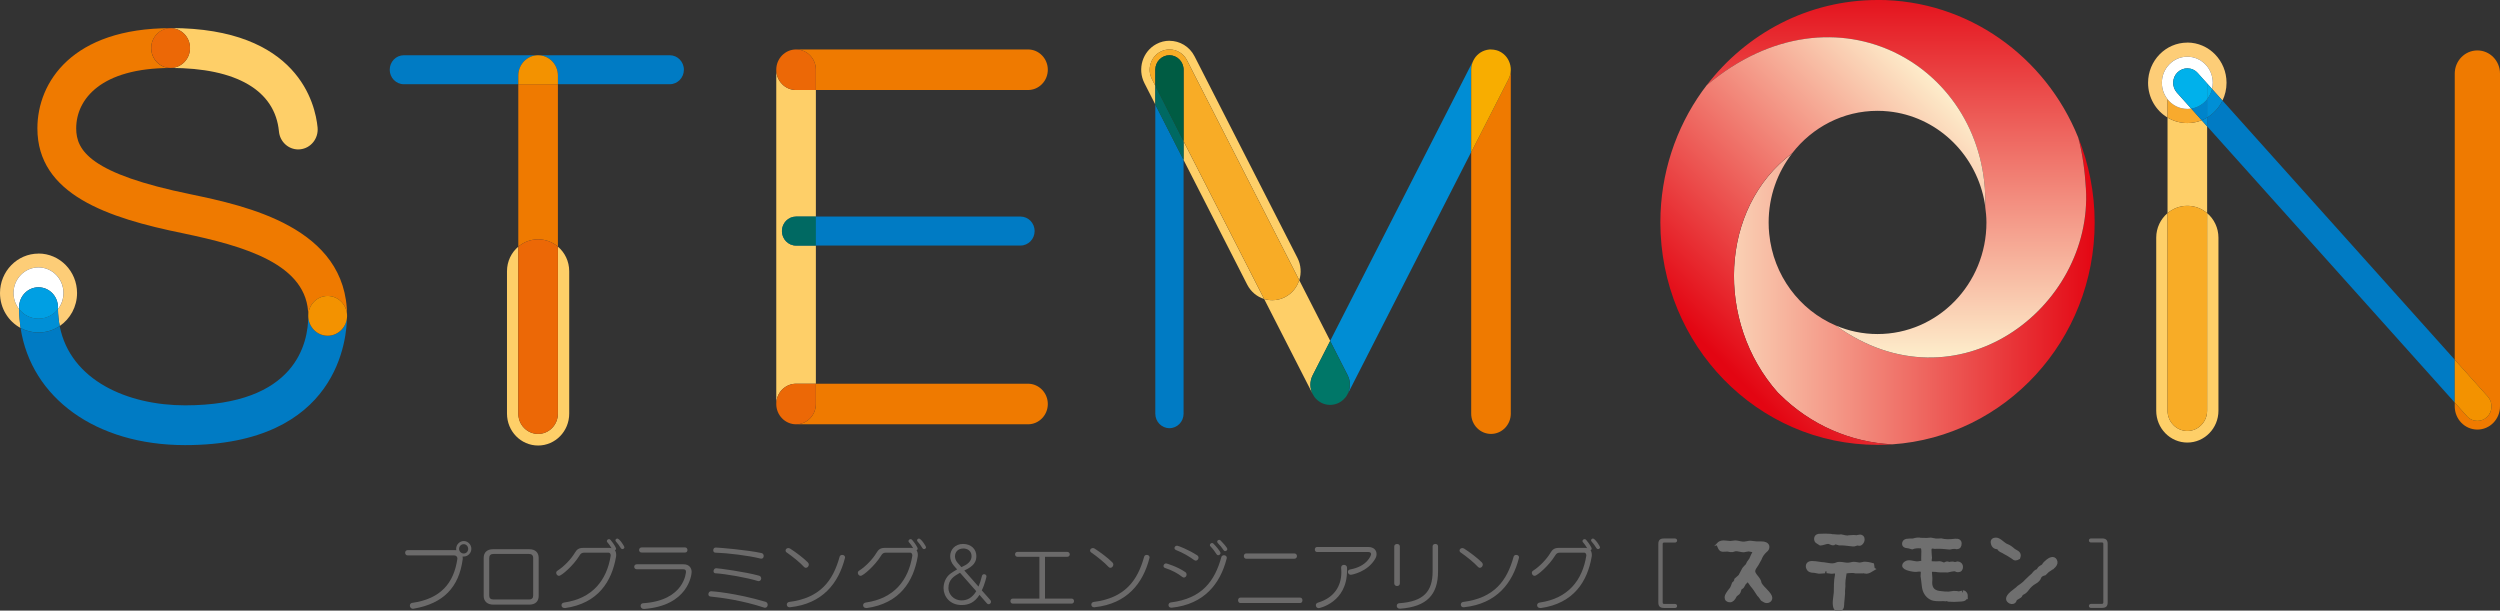 <svg width="217" height="53" viewBox="0 0 217 53" fill="none" xmlns="http://www.w3.org/2000/svg">
<rect x="0" y="0" width="217" height="53" fill="#333333" stroke="none"/>
<g clip-path="url(#clip0_2_350)">
<path d="M189.86 3.698C187.98 3.698 186.452 5.263 186.452 7.19C186.452 8.478 187.13 9.6 188.142 10.204V8.614C187.832 8.226 187.651 7.728 187.651 7.185C187.651 5.932 188.638 4.921 189.86 4.921C191.083 4.921 192.07 5.937 192.07 7.185C192.07 7.371 192.05 7.547 192.006 7.723L192.91 8.734C193.135 8.266 193.263 7.743 193.263 7.185C193.263 5.258 191.736 3.693 189.855 3.693" fill="#FDCD77"/>
<path d="M188.142 10.204V18.5C188.608 18.103 189.207 17.866 189.86 17.866C190.513 17.866 191.112 18.103 191.579 18.5V10.968L191.107 10.44C190.72 10.596 190.302 10.681 189.86 10.681C189.232 10.681 188.647 10.51 188.142 10.204Z" fill="#FECF68"/>
<path d="M188.142 8.614V10.204C188.647 10.505 189.232 10.681 189.86 10.681C190.302 10.681 190.72 10.596 191.107 10.44L190.204 9.429C190.091 9.449 189.978 9.454 189.865 9.454C189.173 9.454 188.554 9.127 188.147 8.614" fill="#F8AA2D"/>
<path d="M192.915 8.734C192.62 9.348 192.153 9.856 191.579 10.204V10.963L213.072 34.943V31.224L192.915 8.734Z" fill="#007BC4"/>
<path d="M192.006 7.723C191.928 8.055 191.78 8.357 191.574 8.614V10.204C192.149 9.861 192.615 9.348 192.91 8.734L192.006 7.723Z" fill="#008FD6"/>
<path d="M191.579 10.204C191.427 10.294 191.27 10.375 191.107 10.44L191.579 10.968V10.209" fill="#0091D7"/>
<path d="M191.579 8.614C191.24 9.041 190.754 9.338 190.199 9.429L191.103 10.44C191.265 10.375 191.427 10.294 191.574 10.204V8.614" fill="#0084CB"/>
<path d="M215.036 4.377C213.951 4.377 213.072 5.278 213.072 6.39V31.224L215.939 34.424C216.396 34.938 216.367 35.733 215.866 36.2C215.63 36.422 215.33 36.532 215.036 36.532C214.702 36.532 214.373 36.397 214.132 36.125L213.072 34.943V35.275C213.072 36.387 213.951 37.287 215.036 37.287C216.121 37.287 217 36.387 217 35.275V6.39C217 5.278 216.121 4.377 215.036 4.377Z" fill="#EF7A00"/>
<path d="M213.072 31.224V34.943L214.132 36.125C214.373 36.397 214.707 36.532 215.036 36.532C215.33 36.532 215.63 36.422 215.866 36.2C216.367 35.733 216.396 34.932 215.939 34.424L213.072 31.224Z" fill="#F39200"/>
<path d="M188.142 18.5C187.543 19.008 187.16 19.773 187.16 20.634V35.647C187.16 37.176 188.368 38.414 189.86 38.414C191.353 38.414 192.561 37.176 192.561 35.647V20.634C192.561 19.773 192.178 19.008 191.579 18.5V35.647C191.579 36.618 190.808 37.408 189.86 37.408C188.913 37.408 188.142 36.618 188.142 35.647V18.5Z" fill="#FECF68"/>
<path d="M189.86 17.866C189.207 17.866 188.608 18.103 188.142 18.5V35.647C188.142 36.618 188.913 37.408 189.86 37.408C190.808 37.408 191.579 36.618 191.579 35.647V18.5C191.112 18.103 190.513 17.866 189.86 17.866Z" fill="#F8AC26"/>
<path d="M189.86 4.921C188.638 4.921 187.651 5.937 187.651 7.185C187.651 7.728 187.837 8.221 188.142 8.614C188.549 9.127 189.168 9.454 189.86 9.454C189.978 9.454 190.091 9.444 190.199 9.429L188.952 8.04C188.495 7.527 188.525 6.732 189.026 6.264C189.261 6.043 189.561 5.932 189.855 5.932C190.189 5.932 190.518 6.068 190.759 6.339L191.574 7.245L192.006 7.723C192.045 7.552 192.07 7.371 192.07 7.185C192.07 5.932 191.078 4.921 189.86 4.921Z" fill="white"/>
<path d="M191.579 7.245V8.614C191.78 8.357 191.932 8.055 192.011 7.723L191.579 7.245Z" fill="#00B1EB"/>
<path d="M189.86 5.932C189.566 5.932 189.266 6.043 189.03 6.264C188.53 6.732 188.5 7.532 188.957 8.04L190.204 9.429C190.759 9.343 191.245 9.041 191.584 8.614V7.245L190.769 6.339C190.528 6.068 190.194 5.932 189.865 5.932" fill="#00B1EB"/>
<path d="M46.708 4.795H35.055C34.378 4.795 33.828 5.358 33.828 6.053C33.828 6.747 34.378 7.311 35.055 7.311H44.989V6.556C44.989 5.585 45.76 4.795 46.708 4.795ZM58.134 4.795H46.708C47.655 4.795 48.426 5.585 48.426 6.556V7.311H58.134C58.812 7.311 59.362 6.747 59.362 6.053C59.362 5.358 58.812 4.795 58.134 4.795Z" fill="#007BC4"/>
<path d="M48.426 7.311H44.989V21.408C45.456 21.011 46.055 20.774 46.708 20.774C47.361 20.774 47.96 21.011 48.426 21.408V7.311Z" fill="#EF7A00"/>
<path d="M46.708 4.795C45.76 4.795 44.989 5.585 44.989 6.556V7.311H48.426V6.556C48.426 5.585 47.655 4.795 46.708 4.795Z" fill="#F39200"/>
<path d="M88.579 21.313H69.099C68.421 21.313 67.871 20.749 67.871 20.055C67.871 19.361 68.421 18.797 69.099 18.797H88.579C89.256 18.797 89.806 19.361 89.806 20.055C89.806 20.749 89.256 21.313 88.579 21.313Z" fill="#007BC4"/>
<path d="M48.426 21.408V35.904C48.426 36.875 47.655 37.664 46.708 37.664C45.76 37.664 44.989 36.875 44.989 35.904V21.408C44.39 21.916 44.007 22.681 44.007 23.542V35.904C44.007 37.433 45.215 38.671 46.708 38.671C48.2 38.671 49.408 37.433 49.408 35.904V23.542C49.408 22.681 49.025 21.916 48.426 21.408Z" fill="#FECF68"/>
<path d="M46.708 20.774C46.055 20.774 45.456 21.011 44.989 21.408V35.904C44.989 36.875 45.76 37.664 46.708 37.664C47.655 37.664 48.426 36.875 48.426 35.904V21.408C47.96 21.011 47.361 20.774 46.708 20.774Z" fill="#EC6806"/>
<path d="M89.232 33.307H70.818V35.068C70.818 36.039 70.047 36.829 69.099 36.829H89.232C90.179 36.829 90.95 36.039 90.95 35.068C90.95 34.097 90.179 33.307 89.232 33.307Z" fill="#EF7A00"/>
<path d="M89.232 4.292H69.099C70.047 4.292 70.818 5.082 70.818 6.053V7.814H89.232C90.179 7.814 90.95 7.024 90.95 6.053C90.95 5.082 90.179 4.292 89.232 4.292Z" fill="#EF7A00"/>
<path d="M67.38 6.053V35.068C67.38 34.097 68.151 33.307 69.099 33.307H70.818V21.318H69.099C68.421 21.318 67.871 20.754 67.871 20.06C67.871 19.366 68.421 18.802 69.099 18.802H70.818V7.814H69.099C68.151 7.814 67.38 7.024 67.38 6.053Z" fill="#FECF68"/>
<path d="M70.818 18.797H69.099C68.421 18.797 67.871 19.361 67.871 20.055C67.871 20.749 68.421 21.313 69.099 21.313H70.818V18.797Z" fill="#006962"/>
<path d="M70.818 33.307H69.099C68.151 33.307 67.38 34.097 67.38 35.068C67.38 36.039 68.151 36.829 69.099 36.829C70.047 36.829 70.818 36.039 70.818 35.068V33.307Z" fill="#EC6806"/>
<path d="M69.099 4.292C68.151 4.292 67.38 5.082 67.38 6.053C67.38 7.024 68.151 7.814 69.099 7.814H70.818V6.053C70.818 5.082 70.047 4.292 69.099 4.292Z" fill="#EC6806"/>
<path d="M100.28 9.077V35.909C100.28 36.603 100.83 37.166 101.508 37.166C102.185 37.166 102.735 36.603 102.735 35.909V13.886L100.28 9.077Z" fill="#007BC4"/>
<path d="M127.876 5.263L115.458 29.589L116.98 32.573C117.25 33.101 117.231 33.71 116.98 34.203L127.69 13.217V6.053C127.69 5.771 127.754 5.504 127.871 5.268" fill="#008DD4"/>
<path d="M116.799 34.5C116.799 34.5 116.799 34.5 116.794 34.505C116.794 34.505 116.794 34.505 116.799 34.5Z" fill="#008DD4"/>
<path d="M131.137 6.083C131.137 6.35 131.068 6.616 130.94 6.868L127.7 13.217V35.904C127.7 36.875 128.471 37.664 129.418 37.664C130.366 37.664 131.137 36.875 131.137 35.904V6.083Z" fill="#EF7A00"/>
<path d="M129.418 4.292C129.369 4.292 129.32 4.292 129.271 4.297C129.001 4.322 128.736 4.412 128.505 4.558C128.299 4.694 128.117 4.87 127.984 5.082C127.955 5.132 127.925 5.182 127.896 5.238L127.881 5.268C127.763 5.504 127.7 5.771 127.7 6.053V13.217L130.94 6.868C131.068 6.616 131.132 6.35 131.137 6.083V6.053C131.137 6.002 131.137 5.947 131.132 5.897C131.107 5.62 131.019 5.353 130.877 5.117C130.744 4.895 130.562 4.709 130.346 4.568C130.346 4.568 130.337 4.563 130.332 4.558C130.292 4.533 130.258 4.513 130.219 4.493C130.111 4.433 129.998 4.387 129.88 4.357C129.88 4.357 129.88 4.357 129.875 4.357C129.875 4.357 129.875 4.357 129.87 4.357C129.728 4.317 129.575 4.297 129.423 4.297" fill="#F8AD00"/>
<path d="M116.789 34.505C116.789 34.505 116.789 34.505 116.784 34.51C116.784 34.51 116.784 34.51 116.789 34.505ZM116.818 34.47C116.818 34.47 116.803 34.49 116.794 34.5C116.803 34.49 116.808 34.48 116.818 34.47ZM112.772 24.316C112.581 24.92 112.168 25.453 111.574 25.77C111.211 25.967 110.823 26.057 110.44 26.057C110.199 26.057 109.958 26.022 109.728 25.952L113.941 34.203C113.813 33.956 113.749 33.675 113.744 33.393C113.744 33.116 113.808 32.834 113.941 32.573L115.463 29.589L112.772 24.316Z" fill="#FECF68"/>
<path d="M115.463 29.589L113.941 32.573C113.808 32.834 113.744 33.116 113.744 33.393C113.744 33.675 113.813 33.951 113.941 34.203C113.98 34.283 114.029 34.359 114.078 34.429C114.078 34.429 114.088 34.444 114.093 34.45C114.093 34.45 114.093 34.45 114.093 34.455C114.093 34.455 114.093 34.455 114.093 34.46C114.093 34.46 114.093 34.465 114.103 34.47C114.25 34.661 114.437 34.822 114.658 34.943C114.712 34.973 114.766 34.998 114.825 35.023C115.026 35.104 115.237 35.144 115.453 35.144C115.689 35.144 115.92 35.093 116.136 34.998C116.175 34.983 116.214 34.963 116.249 34.943C116.445 34.837 116.612 34.696 116.749 34.535C116.749 34.535 116.759 34.525 116.764 34.52C116.764 34.52 116.769 34.515 116.774 34.51C116.774 34.51 116.774 34.51 116.779 34.505C116.779 34.505 116.779 34.505 116.784 34.5C116.794 34.49 116.799 34.48 116.808 34.47C116.867 34.389 116.926 34.299 116.97 34.208C117.221 33.71 117.24 33.106 116.97 32.578L115.448 29.594" fill="#007768"/>
<path d="M102.735 12.256V13.886L108.259 24.709C108.579 25.333 109.114 25.76 109.723 25.952L102.73 12.256M101.508 3.537C101.125 3.537 100.737 3.628 100.373 3.824C99.17 4.468 98.709 5.987 99.337 7.22L100.285 9.077V7.446L99.99 6.868C99.548 6.007 99.877 4.941 100.717 4.493C100.972 4.357 101.242 4.292 101.513 4.292C102.131 4.292 102.73 4.634 103.035 5.238L112.777 24.321C112.973 23.703 112.934 23.003 112.615 22.379L103.688 4.89C103.251 4.03 102.396 3.542 101.513 3.542" fill="#FECF68"/>
<path d="M100.28 7.446V9.077L102.735 13.886V12.256L100.28 7.446Z" fill="#006962"/>
<path d="M101.508 4.292C101.238 4.292 100.967 4.357 100.712 4.493C99.872 4.946 99.543 6.007 99.985 6.868L100.28 7.446V6.053C100.28 5.358 100.83 4.795 101.508 4.795C102.185 4.795 102.735 5.358 102.735 6.053V12.256L109.728 25.952C109.958 26.022 110.199 26.057 110.44 26.057C110.823 26.057 111.211 25.967 111.574 25.77C112.168 25.453 112.581 24.92 112.772 24.316L103.03 5.233C102.725 4.629 102.126 4.287 101.508 4.287" fill="#F8AC26"/>
<path d="M101.508 4.795C100.83 4.795 100.28 5.358 100.28 6.053V7.446L102.735 12.256V6.053C102.735 5.358 102.185 4.795 101.508 4.795Z" fill="#005C43"/>
<path d="M3.344 22.012C1.498 22.012 0 23.547 0 25.438C0 26.757 0.727 27.899 1.792 28.472C1.714 27.944 1.665 27.396 1.66 26.837C1.355 26.455 1.174 25.967 1.174 25.433C1.174 24.206 2.146 23.209 3.344 23.209C4.542 23.209 5.514 24.206 5.514 25.433C5.514 25.962 5.333 26.45 5.033 26.832C5.043 27.345 5.092 27.833 5.185 28.296C6.089 27.682 6.688 26.631 6.688 25.433C6.688 23.542 5.19 22.007 3.344 22.007" fill="#FDCD77"/>
<path d="M3.344 23.209C2.146 23.209 1.174 24.206 1.174 25.433C1.174 25.962 1.355 26.455 1.66 26.837C1.66 26.777 1.66 26.721 1.66 26.661C1.66 25.705 2.416 24.935 3.344 24.935C4.272 24.935 5.028 25.71 5.028 26.661C5.028 26.716 5.028 26.777 5.028 26.832C5.328 26.45 5.509 25.962 5.509 25.433C5.509 24.206 4.537 23.209 3.339 23.209" fill="white"/>
<path d="M30.125 27.421C30.125 28.377 29.369 29.146 28.441 29.146C27.513 29.146 26.757 28.372 26.757 27.421C26.757 29.755 25.716 35.184 16.067 35.184C11.107 35.184 6.113 33.041 5.18 28.301C4.655 28.658 4.022 28.865 3.339 28.865C2.779 28.865 2.254 28.724 1.787 28.472C2.715 34.54 8.323 38.636 16.062 38.636C29.443 38.636 30.12 29.292 30.12 27.416" fill="#007BC4"/>
<path d="M5.028 26.832C4.63 27.335 4.022 27.657 3.339 27.657C2.657 27.657 2.053 27.335 1.655 26.832C1.665 27.39 1.709 27.934 1.787 28.467C2.249 28.719 2.779 28.86 3.339 28.86C4.017 28.86 4.65 28.653 5.18 28.296C5.092 27.833 5.038 27.345 5.028 26.832Z" fill="#008FD6"/>
<path d="M3.344 24.935C2.411 24.935 1.66 25.71 1.66 26.661C1.66 26.721 1.66 26.777 1.66 26.837C2.057 27.34 2.666 27.662 3.344 27.662C4.022 27.662 4.635 27.34 5.033 26.837C5.033 26.782 5.033 26.721 5.033 26.666C5.033 25.71 4.277 24.94 3.349 24.94" fill="#009FE3"/>
<path d="M14.81 2.445C6.275 2.445 3.246 7.129 3.246 11.144C3.246 16.885 9.34 18.918 15.919 20.256C21.164 21.358 26.757 22.913 26.757 27.416C26.757 26.46 27.513 25.69 28.441 25.69C29.369 25.69 30.125 26.465 30.125 27.416C30.125 19.718 21.321 17.866 16.582 16.87C7.822 15.084 6.614 13.061 6.614 11.144C6.614 8.609 8.765 5.902 14.805 5.902C13.872 5.902 13.121 5.127 13.121 4.176C13.121 3.225 13.877 2.45 14.805 2.45" fill="#EF7A00"/>
<path d="M28.441 25.69C27.508 25.69 26.757 26.465 26.757 27.416C26.757 28.367 27.513 29.141 28.441 29.141C29.369 29.141 30.125 28.367 30.125 27.416C30.125 26.465 29.369 25.69 28.441 25.69Z" fill="#F39200"/>
<path d="M14.81 2.445C15.743 2.445 16.494 3.22 16.494 4.171C16.494 5.122 15.738 5.897 14.81 5.897C20.535 5.897 23.874 7.854 24.213 11.411C24.297 12.307 25.033 12.971 25.888 12.971C25.942 12.971 25.996 12.971 26.05 12.961C26.978 12.87 27.655 12.025 27.567 11.074C27.375 9.046 25.888 2.435 14.81 2.435" fill="#FECF68"/>
<path d="M14.81 2.445C13.877 2.445 13.126 3.22 13.126 4.171C13.126 5.122 13.882 5.897 14.81 5.897C15.743 5.897 16.494 5.122 16.494 4.171C16.494 3.22 15.738 2.445 14.81 2.445Z" fill="#EC6806"/>
<path d="M159.337 28.251C156.204 26.913 153.921 23.899 153.568 20.301C153.533 19.974 153.518 19.647 153.518 19.31C153.518 17.036 154.289 14.948 155.571 13.298C155.561 13.303 155.551 13.313 155.542 13.318C149.217 18.098 148.913 27.969 154.309 34.067C154.353 34.117 154.407 34.163 154.456 34.208C157.196 36.94 160.693 38.389 164.243 38.57C174.059 37.901 181.817 29.534 181.817 19.31C181.817 16.699 181.306 14.209 180.393 11.939C180.771 13.343 180.968 14.832 181.061 16.372C181.689 26.706 169.855 35.803 159.342 28.256L159.337 28.251Z" fill="url(#paint0_linear_2_350)"/>
<path d="M162.971 -2.57976e-07C156.946 -2.57976e-07 151.584 2.903 148.132 7.411C159.352 -2.033 172.679 5.856 172.32 17.972C172.379 18.41 172.423 18.852 172.423 19.31C172.423 24.659 168.191 28.995 162.971 28.995C161.684 28.995 160.457 28.729 159.337 28.251C169.855 35.798 181.684 26.706 181.056 16.367C180.963 14.827 180.766 13.338 180.388 11.934C177.56 4.926 170.828 -0.005 162.966 -0.005L162.971 -2.57976e-07Z" fill="url(#paint1_linear_2_350)"/>
<path d="M148.132 7.411C147.999 7.582 147.872 7.753 147.744 7.929C145.47 11.119 144.12 15.054 144.12 19.305C144.12 29.972 152.556 38.615 162.966 38.615C163.393 38.615 163.816 38.595 164.238 38.565C160.688 38.384 157.191 36.935 154.451 34.203C154.402 34.153 154.348 34.112 154.304 34.062C148.908 27.964 149.212 18.093 155.537 13.313C155.546 13.308 155.556 13.298 155.566 13.293C157.299 11.059 159.966 9.62 162.966 9.62C163.29 9.62 163.614 9.635 163.933 9.67C168.043 10.098 171.368 13.222 172.212 17.288C172.257 17.509 172.291 17.741 172.32 17.967C172.679 5.851 159.352 -2.033 148.132 7.406V7.411Z" fill="url(#paint2_linear_2_350)"/>
<path d="M153.229 51.224C153.533 51.526 153.685 51.747 153.685 51.893C153.685 52.019 153.631 52.104 153.518 52.16C153.415 52.21 153.312 52.21 153.199 52.16C153.018 52.074 152.919 52.004 152.91 51.943C152.806 51.788 152.723 51.677 152.649 51.616C152.423 51.254 152.237 50.987 152.085 50.821C151.932 50.615 151.795 50.419 151.672 50.243C151.653 50.369 151.579 50.474 151.461 50.57C151.412 50.61 151.363 50.686 151.319 50.786C151.274 50.892 151.215 50.962 151.142 50.998C151.068 51.033 151.024 51.093 151.004 51.169C150.985 51.249 150.96 51.315 150.936 51.38C150.911 51.44 150.857 51.501 150.774 51.551C150.69 51.601 150.636 51.657 150.607 51.707C150.474 51.989 150.327 52.13 150.165 52.13C149.954 52.13 149.845 52.029 149.845 51.833C149.845 51.697 149.998 51.45 150.302 51.083C150.381 50.927 150.43 50.811 150.44 50.741C150.449 50.67 150.479 50.625 150.533 50.615C150.636 50.499 150.685 50.404 150.685 50.318C150.837 50.182 150.955 50.077 151.034 50.006C151.186 49.735 151.299 49.528 151.368 49.383C151.49 49.237 151.584 49.131 151.657 49.071C151.726 48.894 151.819 48.743 151.932 48.618C151.932 48.608 151.996 48.472 152.129 48.205C152.261 47.938 152.335 47.808 152.355 47.808C152.109 47.778 151.927 47.747 151.805 47.712C151.756 47.712 151.682 47.722 151.594 47.742C151.471 47.773 151.397 47.788 151.368 47.788C151.284 47.788 151.171 47.773 151.024 47.742C150.877 47.712 150.769 47.697 150.695 47.697C150.612 47.697 150.543 47.712 150.489 47.742C150.435 47.773 150.346 47.782 150.224 47.773C150.14 47.752 150.057 47.737 149.963 47.727C149.762 47.727 149.61 47.732 149.507 47.742C149.394 47.732 149.31 47.647 149.246 47.491C149.187 47.335 149.143 47.259 149.124 47.259C149.246 47.123 149.413 47.058 149.625 47.058C149.683 47.058 149.782 47.068 149.914 47.083C150.047 47.098 150.14 47.108 150.204 47.108C150.253 47.108 150.322 47.098 150.41 47.083C150.494 47.068 150.562 47.058 150.616 47.058C150.7 47.058 150.823 47.078 150.999 47.118C151.171 47.159 151.304 47.174 151.397 47.164C151.446 47.164 151.53 47.149 151.648 47.123C151.765 47.098 151.854 47.083 151.913 47.083C152.158 47.113 152.34 47.133 152.463 47.144C152.423 47.144 152.556 47.144 152.86 47.144C153.032 47.144 153.16 47.164 153.239 47.204C153.371 47.264 153.435 47.355 153.435 47.471C153.435 47.596 153.376 47.707 153.253 47.798C153.027 47.994 152.86 48.24 152.752 48.532C152.571 48.874 152.423 49.121 152.31 49.267C152.237 49.383 152.202 49.483 152.202 49.579C152.202 49.705 152.286 49.87 152.463 50.077C152.635 50.283 152.728 50.449 152.743 50.575C152.757 50.701 152.919 50.912 153.224 51.214L153.229 51.224Z" fill="#6F6F6F" stroke="#6F6F6F" stroke-width="0.3" stroke-miterlimit="10"/>
<path d="M162.593 49.398C162.347 49.553 162.161 49.639 162.028 49.649C161.896 49.639 161.802 49.624 161.738 49.604C161.699 49.624 161.65 49.629 161.601 49.619H161.066C160.914 49.569 160.609 49.574 160.152 49.634C160.103 50.016 160.064 50.258 160.044 50.353C160.025 50.595 160.02 50.771 160.03 50.882C160 51.184 159.99 51.405 160 51.551C160 51.647 159.985 51.797 159.961 52.004C159.936 52.21 159.922 52.376 159.922 52.502C159.922 52.764 159.823 52.894 159.632 52.894C159.602 52.914 159.573 52.925 159.539 52.925C159.406 52.925 159.318 52.844 159.273 52.683C159.229 52.522 159.219 52.311 159.249 52.049C159.269 51.843 159.293 51.632 159.323 51.425C159.323 51.365 159.327 51.118 159.337 50.691C159.347 50.409 159.372 50.172 159.416 49.971C159.465 49.74 159.406 49.629 159.234 49.629C159.195 49.629 159.146 49.634 159.097 49.644C159.048 49.664 158.871 49.649 158.561 49.599C158.571 49.599 158.385 49.614 157.997 49.644C157.923 49.654 157.83 49.644 157.707 49.614C157.584 49.584 157.496 49.569 157.432 49.569C157.206 49.569 157.059 49.513 156.975 49.398C156.916 49.312 156.887 49.221 156.897 49.116C156.907 49 156.966 48.925 157.074 48.879C157.182 48.839 157.349 48.834 157.584 48.864C157.766 48.884 157.943 48.91 158.12 48.94C158.213 48.94 158.36 48.96 158.561 48.995C158.763 49.03 158.92 49.05 159.033 49.05C159.185 49.05 159.323 49.02 159.445 48.955C159.548 48.904 159.774 48.91 160.133 48.97C160.314 49.01 160.54 48.995 160.801 48.925C160.904 48.904 161.08 48.92 161.336 48.97C161.395 48.99 161.478 48.985 161.581 48.955C161.684 48.925 161.748 48.91 161.778 48.91C161.989 48.9 162.239 48.935 162.524 49.02L162.583 49.392L162.593 49.398ZM157.751 47.038C157.658 46.983 157.614 46.892 157.614 46.766C157.614 46.61 157.702 46.515 157.874 46.484C158.007 46.474 158.188 46.469 158.424 46.469C158.841 46.479 159.062 46.495 159.092 46.515C159.406 46.555 159.652 46.56 159.823 46.53C159.833 46.53 159.946 46.555 160.157 46.61C160.31 46.64 160.422 46.64 160.491 46.61C160.786 46.58 160.992 46.58 161.115 46.61C161.144 46.61 161.198 46.6 161.277 46.58C161.355 46.56 161.409 46.55 161.454 46.55C161.616 46.56 161.699 46.651 161.699 46.816C161.699 46.932 161.66 47.033 161.576 47.128C161.493 47.224 161.405 47.249 161.301 47.209C161.243 47.189 161.164 47.199 161.076 47.239C160.982 47.279 160.909 47.294 160.85 47.284C160.319 47.214 159.922 47.179 159.647 47.189C159.553 47.159 159.47 47.133 159.386 47.113C159.293 47.093 159.215 47.118 159.141 47.189C159.092 47.199 159.018 47.179 158.92 47.133C158.822 47.088 158.753 47.063 158.714 47.063C158.63 47.053 158.517 47.073 158.365 47.123C158.183 47.174 158.065 47.204 158.016 47.204C157.933 47.154 157.849 47.098 157.756 47.038H157.751Z" fill="#6F6F6F" stroke="#6F6F6F" stroke-width="0.3" stroke-miterlimit="10"/>
<path d="M170.641 51.737C170.641 51.943 170.504 52.054 170.229 52.064C169.954 52.074 169.747 52.084 169.605 52.094C169.188 52.084 168.971 52.069 168.952 52.049C168.849 52.029 168.623 52.024 168.269 52.034C167.965 52.034 167.739 51.994 167.601 51.908C167.228 51.702 167.012 51.345 166.963 50.847C166.924 50.474 166.885 50.193 166.855 50.006C166.855 49.946 166.865 49.79 166.885 49.538C166.762 49.468 166.61 49.443 166.428 49.478C166.295 49.508 166.079 49.488 165.775 49.418C165.431 49.332 165.259 49.227 165.259 49.091C165.259 49.04 165.284 48.985 165.333 48.935C165.436 48.829 165.559 48.779 165.716 48.779C165.775 48.779 165.907 48.799 166.114 48.839C166.276 48.879 166.408 48.889 166.511 48.869C166.605 48.859 166.693 48.844 166.786 48.824C166.88 48.804 166.924 48.754 166.924 48.668C166.924 48.628 166.919 48.587 166.909 48.542C166.909 48.532 166.909 48.306 166.924 47.858C166.924 47.586 166.87 47.45 166.757 47.45C166.443 47.42 166.182 47.45 165.981 47.531C165.78 47.471 165.583 47.425 165.402 47.405C165.298 47.365 165.249 47.294 165.249 47.204C165.249 47.058 165.328 46.967 165.475 46.922C165.731 46.892 165.922 46.882 166.055 46.892C166.34 46.806 166.556 46.786 166.708 46.832C167.106 46.852 167.405 46.847 167.606 46.816C167.798 46.847 167.94 46.872 168.034 46.897C168.225 46.897 168.377 46.897 168.49 46.882C168.795 46.967 169.207 46.977 169.723 46.912C169.988 46.892 170.121 46.977 170.121 47.179C170.121 47.405 170.027 47.521 169.846 47.521C169.806 47.521 169.762 47.511 169.723 47.491C169.521 47.491 169.359 47.511 169.237 47.551C168.942 47.531 168.721 47.511 168.569 47.491C168.284 47.481 168.073 47.481 167.93 47.491C167.655 47.42 167.513 47.496 167.503 47.727C167.513 48.029 167.528 48.255 167.547 48.411C167.498 48.683 167.518 48.834 167.606 48.864C167.93 48.884 168.186 48.884 168.367 48.864C168.417 48.864 168.485 48.884 168.564 48.92C168.642 48.955 168.701 48.975 168.731 48.975C168.78 48.975 168.839 48.955 168.898 48.915C168.981 48.874 169.055 48.874 169.129 48.915C169.158 48.935 169.237 48.93 169.354 48.9C169.448 48.879 169.546 48.889 169.659 48.93C169.698 48.94 169.757 48.93 169.826 48.904C169.895 48.879 169.954 48.874 169.993 48.894C170.155 48.945 170.238 49.05 170.238 49.206C170.238 49.413 170.14 49.518 169.949 49.518C169.89 49.518 169.821 49.498 169.752 49.458C169.683 49.418 169.448 49.443 169.05 49.538C168.593 49.548 168.255 49.538 168.029 49.493C167.916 49.493 167.803 49.488 167.68 49.478C167.587 49.488 167.543 49.564 167.543 49.694C167.543 49.745 167.552 49.85 167.567 50.006C167.582 50.162 167.587 50.283 167.577 50.364C167.503 50.998 167.749 51.355 168.309 51.44C168.682 51.491 168.967 51.511 169.163 51.501C169.354 51.48 169.497 51.46 169.59 51.44C169.782 51.44 169.929 51.455 170.032 51.486C170.317 51.425 170.435 51.39 170.381 51.39C170.484 51.39 170.562 51.45 170.626 51.576C170.646 51.626 170.656 51.687 170.656 51.747L170.641 51.737Z" fill="#6F6F6F" stroke="#6F6F6F" stroke-width="0.3" stroke-miterlimit="10"/>
<path d="M174.938 48.497C174.879 48.497 174.785 48.447 174.663 48.341C174.378 48.155 174.162 48.024 174.01 47.954C173.99 47.933 173.882 47.873 173.69 47.782C173.558 47.712 173.489 47.627 173.479 47.531C173.194 47.541 173.023 47.425 172.964 47.189C172.89 46.937 172.993 46.816 173.268 46.816C173.391 46.816 173.548 46.902 173.749 47.068C173.946 47.234 174.098 47.335 174.201 47.365C174.383 47.435 174.574 47.566 174.78 47.752C174.79 47.762 174.893 47.823 175.085 47.938C175.198 48.009 175.252 48.099 175.252 48.205C175.252 48.255 175.237 48.326 175.208 48.406C175.095 48.467 175.011 48.502 174.947 48.502L174.938 48.497ZM178.149 49.257C177.967 49.392 177.83 49.483 177.736 49.538C177.604 49.684 177.525 49.765 177.491 49.79C177.236 49.85 177.083 49.956 177.034 50.102C176.975 50.278 176.838 50.424 176.622 50.54C176.367 50.686 176.155 50.877 175.984 51.118C175.851 51.294 175.728 51.405 175.62 51.455C175.507 51.501 175.438 51.566 175.409 51.642C175.38 51.722 175.291 51.797 175.144 51.868C174.997 51.938 174.913 52.019 174.893 52.099C174.874 52.185 174.815 52.24 174.726 52.27C174.643 52.291 174.569 52.285 174.501 52.255C174.348 52.175 174.275 52.079 174.275 51.974C174.275 51.838 174.388 51.672 174.609 51.475C174.761 51.35 174.918 51.224 175.08 51.103C175.139 51.033 175.271 50.927 175.478 50.791C175.65 50.666 175.777 50.555 175.861 50.449C176.126 50.188 176.327 50.001 176.47 49.886C176.622 49.669 176.759 49.553 176.882 49.544C176.902 49.523 176.931 49.478 176.975 49.403C177.015 49.332 177.069 49.277 177.128 49.247C177.26 49.186 177.344 49.121 177.388 49.06C177.447 48.945 177.565 48.824 177.732 48.693C177.899 48.562 178.041 48.497 178.164 48.497C178.306 48.497 178.399 48.587 178.439 48.764C178.468 48.91 178.38 49.076 178.164 49.262L178.149 49.257Z" fill="#6F6F6F" stroke="#6F6F6F" stroke-width="0.3" stroke-miterlimit="10"/>
<path d="M40.251 48.311C40.221 48.311 40.182 48.311 40.152 48.306C40.157 48.351 40.167 48.401 40.167 48.447C40.167 48.477 40.167 48.512 40.162 48.542C39.838 50.987 38.478 52.391 35.905 52.834C35.885 52.839 35.861 52.839 35.841 52.839C35.674 52.839 35.576 52.698 35.576 52.562C35.576 52.452 35.64 52.351 35.772 52.331C38.252 51.979 39.391 50.625 39.7 48.507V48.467C39.7 48.306 39.568 48.21 39.43 48.21H35.379C35.242 48.21 35.168 48.094 35.168 47.979C35.168 47.863 35.237 47.752 35.379 47.752H39.489C39.534 47.752 39.573 47.757 39.607 47.757C39.602 47.717 39.593 47.682 39.593 47.637C39.593 47.269 39.897 46.962 40.255 46.962C40.614 46.962 40.913 47.269 40.913 47.637C40.913 48.004 40.614 48.306 40.255 48.306L40.251 48.311ZM40.251 47.234C40.029 47.234 39.848 47.415 39.848 47.647C39.848 47.863 40.029 48.044 40.251 48.044C40.471 48.044 40.638 47.863 40.638 47.647C40.638 47.41 40.462 47.234 40.251 47.234Z" fill="#6B6A6A"/>
<path d="M45.942 52.482H42.824C42.293 52.482 41.984 52.185 41.984 51.732V48.422C41.984 47.964 42.264 47.672 42.799 47.672H45.942C46.472 47.672 46.757 47.969 46.757 48.422V51.732C46.757 52.19 46.477 52.482 45.942 52.482ZM46.28 48.432C46.28 48.205 46.148 48.084 45.932 48.084H42.814C42.593 48.084 42.465 48.205 42.465 48.432V51.707C42.465 51.908 42.583 52.034 42.814 52.034H45.932C46.163 52.034 46.28 51.908 46.28 51.707V48.432Z" fill="#6B6A6A"/>
<path d="M49.035 52.774H48.991C48.829 52.774 48.736 52.658 48.736 52.537C48.736 52.426 48.804 52.326 48.962 52.301C51.441 51.949 52.674 50.349 53.008 48.235V48.195C53.008 48.084 52.934 47.969 52.826 47.969H50.739C50.518 47.969 50.405 48.039 50.302 48.22C49.772 49.091 48.74 49.981 48.525 49.981C48.362 49.981 48.279 49.835 48.279 49.725C48.279 49.654 48.308 49.584 48.392 49.533C48.957 49.176 49.57 48.532 49.899 47.979C50.061 47.702 50.233 47.556 50.631 47.556H52.88C52.954 47.556 53.022 47.561 53.081 47.581C52.968 47.39 52.85 47.214 52.718 47.068C52.688 47.038 52.674 47.003 52.674 46.967C52.674 46.877 52.767 46.796 52.86 46.796C52.905 46.796 52.954 46.816 52.993 46.862C53.239 47.149 53.474 47.531 53.474 47.617C53.474 47.682 53.43 47.737 53.376 47.773C53.45 47.868 53.484 48.004 53.484 48.16C53.484 48.215 53.484 48.276 53.469 48.341C53.106 50.434 51.942 52.376 49.035 52.784V52.774ZM54.201 47.501C54.201 47.591 54.112 47.662 54.024 47.662C53.975 47.662 53.926 47.637 53.892 47.586C53.759 47.37 53.626 47.184 53.464 47.003C53.435 46.972 53.42 46.932 53.42 46.902C53.42 46.816 53.504 46.746 53.587 46.746C53.764 46.746 54.196 47.4 54.196 47.506L54.201 47.501Z" fill="#6B6A6A"/>
<path d="M55.875 52.849H55.856C55.694 52.849 55.605 52.713 55.605 52.587C55.605 52.477 55.669 52.371 55.812 52.361C59.455 52.13 59.543 49.634 59.543 49.629C59.543 49.473 59.47 49.413 59.293 49.413H55.271C55.129 49.413 55.05 49.302 55.05 49.196C55.05 49.091 55.124 48.98 55.271 48.98H59.337C59.809 48.98 60.034 49.292 60.034 49.649C60.034 49.865 59.76 52.587 55.875 52.859V52.849ZM55.694 47.959C55.541 47.959 55.473 47.848 55.473 47.742C55.473 47.637 55.546 47.516 55.694 47.516H59.465C59.602 47.516 59.671 47.627 59.671 47.742C59.671 47.853 59.602 47.959 59.465 47.959H55.694Z" fill="#6B6A6A"/>
<path d="M66.634 52.497C66.634 52.628 66.55 52.754 66.408 52.754C66.384 52.754 66.349 52.754 66.32 52.738C64.493 52.135 62.706 51.883 61.655 51.777C61.542 51.762 61.488 51.677 61.488 51.576C61.488 51.455 61.576 51.319 61.724 51.319C61.792 51.319 63.815 51.46 66.447 52.235C66.58 52.276 66.634 52.381 66.634 52.492V52.497ZM66.29 48.255C66.29 48.376 66.222 48.492 66.089 48.492C66.069 48.492 66.05 48.492 66.025 48.487C64.955 48.215 63.094 47.999 62.087 47.969C61.969 47.969 61.91 47.868 61.91 47.762C61.91 47.647 61.979 47.526 62.131 47.526C62.372 47.526 64.93 47.742 66.109 48.009C66.231 48.034 66.29 48.15 66.29 48.261V48.255ZM66.074 50.203C66.074 50.323 65.991 50.444 65.853 50.444C65.829 50.444 65.804 50.439 65.77 50.429C64.812 50.132 62.995 49.815 62.092 49.76C61.984 49.755 61.935 49.669 61.935 49.574C61.935 49.458 62.018 49.322 62.161 49.322C62.347 49.322 64.699 49.634 65.892 49.971C66.01 50.001 66.069 50.102 66.069 50.198L66.074 50.203Z" fill="#6B6A6A"/>
<path d="M70.204 49.01C70.204 49.156 70.081 49.287 69.948 49.287C69.899 49.287 69.841 49.262 69.791 49.211C69.453 48.839 68.79 48.301 68.284 47.954C68.21 47.903 68.186 47.843 68.186 47.788C68.186 47.672 68.294 47.571 68.431 47.571C68.48 47.571 68.529 47.591 68.588 47.621C69.089 47.944 69.728 48.422 70.12 48.814C70.184 48.879 70.209 48.95 70.209 49.015L70.204 49.01ZM68.583 52.713H68.539C68.377 52.713 68.294 52.597 68.294 52.482C68.294 52.371 68.362 52.27 68.495 52.25C71.215 51.908 72.31 50.389 72.88 48.321C72.909 48.22 73.003 48.165 73.106 48.165C73.224 48.165 73.351 48.24 73.351 48.381C73.351 48.401 73.347 48.426 73.337 48.452C72.787 50.61 71.407 52.406 68.583 52.708V52.713Z" fill="#6B6A6A"/>
<path d="M75.217 52.774H75.173C75.011 52.774 74.918 52.658 74.918 52.537C74.918 52.426 74.987 52.326 75.144 52.301C77.624 51.949 78.856 50.349 79.19 48.235V48.195C79.19 48.084 79.116 47.969 79.008 47.969H76.921C76.7 47.969 76.587 48.039 76.484 48.22C75.954 49.091 74.923 49.981 74.707 49.981C74.545 49.981 74.461 49.835 74.461 49.725C74.461 49.654 74.491 49.584 74.574 49.533C75.139 49.176 75.753 48.532 76.082 47.979C76.244 47.702 76.415 47.556 76.813 47.556H79.062C79.136 47.556 79.205 47.561 79.263 47.581C79.151 47.39 79.033 47.214 78.9 47.068C78.871 47.038 78.856 47.003 78.856 46.967C78.856 46.877 78.949 46.796 79.043 46.796C79.087 46.796 79.136 46.816 79.175 46.862C79.421 47.149 79.656 47.531 79.656 47.617C79.656 47.682 79.612 47.737 79.558 47.773C79.632 47.868 79.666 48.004 79.666 48.16C79.666 48.215 79.666 48.276 79.651 48.341C79.288 50.434 78.124 52.376 75.217 52.784V52.774ZM80.383 47.501C80.383 47.591 80.295 47.662 80.206 47.662C80.157 47.662 80.108 47.637 80.074 47.586C79.941 47.37 79.809 47.184 79.647 47.003C79.617 46.972 79.602 46.932 79.602 46.902C79.602 46.816 79.686 46.746 79.769 46.746C79.946 46.746 80.378 47.4 80.378 47.506L80.383 47.501Z" fill="#6B6A6A"/>
<path d="M86.02 52.23C86.02 52.346 85.922 52.447 85.814 52.447C85.765 52.447 85.706 52.421 85.662 52.371L85.019 51.632C84.611 52.281 84.105 52.517 83.467 52.517C82.445 52.517 81.9 51.767 81.9 51.048C81.9 50.58 82.102 50.087 82.495 49.795C82.662 49.674 82.863 49.544 83.079 49.423L82.814 49.126C82.583 48.864 82.475 48.562 82.475 48.281C82.475 47.717 82.892 47.214 83.594 47.214C84.297 47.214 84.748 47.672 84.748 48.271C84.748 48.743 84.542 49.141 83.703 49.518L84.935 50.917C85.048 50.655 85.146 50.343 85.235 49.986C85.259 49.886 85.343 49.84 85.421 49.84C85.519 49.84 85.627 49.911 85.627 50.032C85.627 50.037 85.505 50.66 85.22 51.244L85.961 52.084C86.001 52.13 86.015 52.18 86.015 52.225L86.02 52.23ZM83.329 49.715C82.809 50.011 82.323 50.293 82.323 51.048C82.323 51.561 82.76 52.114 83.467 52.114C83.973 52.114 84.4 51.878 84.739 51.315L83.329 49.715ZM83.599 47.611C83.153 47.611 82.892 47.923 82.892 48.286C82.892 48.477 82.966 48.678 83.118 48.849L83.452 49.227C83.501 49.201 83.545 49.181 83.594 49.156C84.159 48.904 84.331 48.578 84.331 48.276C84.331 47.873 84.041 47.606 83.599 47.606V47.611Z" fill="#6B6A6A"/>
<path d="M87.901 52.391C87.773 52.391 87.704 52.281 87.704 52.175C87.704 52.069 87.773 51.959 87.901 51.959H90.219V48.331H88.318C88.181 48.331 88.107 48.22 88.107 48.115C88.107 48.009 88.176 47.903 88.318 47.903H92.635C92.777 47.903 92.856 48.014 92.856 48.115C92.856 48.225 92.782 48.331 92.635 48.331H90.705V51.959H93.027C93.16 51.959 93.224 52.069 93.224 52.175C93.224 52.281 93.16 52.391 93.027 52.391H87.896H87.901Z" fill="#6B6A6A"/>
<path d="M96.636 49.01C96.636 49.156 96.514 49.287 96.381 49.287C96.332 49.287 96.273 49.262 96.224 49.211C95.885 48.839 95.222 48.301 94.716 47.954C94.643 47.903 94.618 47.843 94.618 47.788C94.618 47.672 94.726 47.571 94.864 47.571C94.913 47.571 94.962 47.591 95.021 47.621C95.522 47.944 96.16 48.422 96.553 48.814C96.617 48.879 96.641 48.95 96.641 49.015L96.636 49.01ZM95.016 52.713H94.972C94.81 52.713 94.726 52.597 94.726 52.482C94.726 52.371 94.795 52.27 94.928 52.25C97.648 51.908 98.743 50.389 99.313 48.321C99.342 48.22 99.435 48.165 99.538 48.165C99.656 48.165 99.784 48.24 99.784 48.381C99.784 48.401 99.779 48.426 99.769 48.452C99.219 50.61 97.84 52.406 95.016 52.708V52.713Z" fill="#6B6A6A"/>
<path d="M102.995 49.87C102.995 50.006 102.897 50.132 102.765 50.132C102.72 50.132 102.671 50.112 102.622 50.077C102.215 49.755 101.719 49.493 101.129 49.302C101.036 49.272 100.992 49.201 100.992 49.131C100.992 49.02 101.085 48.904 101.218 48.904C101.267 48.904 102.215 49.191 102.878 49.654C102.966 49.709 102.995 49.795 102.995 49.87ZM101.714 52.748H101.67C101.508 52.748 101.424 52.638 101.424 52.522C101.424 52.411 101.493 52.311 101.63 52.291C104.351 51.949 105.446 50.419 106.015 48.351C106.04 48.25 106.138 48.195 106.236 48.195C106.364 48.195 106.487 48.271 106.487 48.422C106.487 48.442 106.482 48.467 106.472 48.492C105.922 50.655 104.537 52.447 101.709 52.748H101.714ZM104.032 48.406C104.032 48.532 103.924 48.663 103.796 48.663C103.752 48.663 103.698 48.643 103.644 48.608C103.241 48.311 102.671 47.974 102.097 47.752C101.989 47.712 101.945 47.642 101.945 47.566C101.945 47.471 102.033 47.365 102.171 47.365C102.269 47.365 103.153 47.707 103.914 48.2C104.002 48.255 104.032 48.336 104.032 48.406ZM105.942 48.004C105.942 48.105 105.843 48.195 105.74 48.195C105.691 48.195 105.642 48.17 105.608 48.12C105.465 47.888 105.244 47.601 105.068 47.425C105.038 47.395 105.019 47.355 105.019 47.315C105.019 47.224 105.107 47.133 105.205 47.133C105.249 47.133 105.294 47.154 105.328 47.189C105.549 47.415 105.937 47.863 105.937 47.999L105.942 48.004ZM106.536 47.657C106.536 47.752 106.438 47.838 106.339 47.838C106.295 47.838 106.246 47.813 106.217 47.767C106.05 47.516 105.878 47.31 105.701 47.133C105.672 47.093 105.652 47.058 105.652 47.023C105.652 46.932 105.735 46.857 105.819 46.857C105.863 46.857 105.912 46.877 105.956 46.922C106.114 47.083 106.531 47.521 106.531 47.662L106.536 47.657Z" fill="#6B6A6A"/>
<path d="M107.66 52.341C107.538 52.341 107.464 52.225 107.464 52.104C107.464 51.989 107.533 51.873 107.66 51.873H112.856C112.988 51.873 113.052 51.989 113.052 52.104C113.052 52.225 112.988 52.341 112.856 52.341H107.66ZM108.171 48.497C108.033 48.497 107.965 48.381 107.965 48.266C107.965 48.155 108.033 48.039 108.171 48.039H112.355C112.497 48.039 112.576 48.155 112.576 48.266C112.576 48.381 112.502 48.497 112.355 48.497H108.171Z" fill="#6B6A6A"/>
<path d="M117.245 49.891C117.093 49.891 116.995 49.76 116.995 49.639C116.995 49.544 117.059 49.453 117.196 49.428C118.655 49.171 119.013 48.22 119.013 48.094C119.013 47.969 118.895 47.913 118.758 47.913H114.309C114.191 47.913 114.127 47.803 114.127 47.697C114.127 47.591 114.191 47.481 114.309 47.481H118.782C119.244 47.481 119.485 47.762 119.485 48.094C119.485 48.22 119.455 48.356 119.376 48.487C118.719 49.649 117.329 49.891 117.245 49.891ZM116.921 49.544C116.921 52.291 114.52 52.789 114.466 52.789C114.309 52.789 114.216 52.663 114.216 52.537C114.216 52.441 114.265 52.351 114.392 52.311C115.797 51.888 116.43 50.892 116.43 49.654C116.43 49.538 116.425 49.418 116.411 49.297V49.267C116.411 49.106 116.528 49.03 116.656 49.03C116.784 49.03 116.911 49.106 116.921 49.257C116.926 49.352 116.926 49.448 116.926 49.544H116.921Z" fill="#6B6A6A"/>
<path d="M121.267 50.867C121.144 50.867 121.021 50.791 121.021 50.635V47.43C121.021 47.289 121.139 47.219 121.267 47.219C121.395 47.219 121.508 47.289 121.508 47.43V50.635C121.508 50.791 121.39 50.867 121.267 50.867ZM121.537 52.834H121.508C121.326 52.834 121.238 52.713 121.238 52.593C121.238 52.477 121.306 52.366 121.449 52.361C123.57 52.215 124.351 51.345 124.351 49.594V47.42C124.351 47.279 124.469 47.214 124.591 47.214C124.704 47.214 124.822 47.279 124.822 47.42V49.594C124.822 51.616 123.85 52.663 121.542 52.834H121.537Z" fill="#6B6A6A"/>
<path d="M128.706 49.01C128.706 49.156 128.583 49.287 128.451 49.287C128.402 49.287 128.343 49.262 128.294 49.211C127.955 48.839 127.292 48.301 126.786 47.954C126.713 47.903 126.688 47.843 126.688 47.788C126.688 47.672 126.796 47.571 126.934 47.571C126.983 47.571 127.032 47.591 127.091 47.621C127.592 47.944 128.23 48.422 128.623 48.814C128.687 48.879 128.711 48.95 128.711 49.015L128.706 49.01ZM127.086 52.713H127.042C126.88 52.713 126.796 52.597 126.796 52.482C126.796 52.371 126.865 52.27 126.997 52.25C129.718 51.908 130.813 50.389 131.382 48.321C131.412 48.22 131.505 48.165 131.608 48.165C131.726 48.165 131.854 48.24 131.854 48.381C131.854 48.401 131.849 48.426 131.839 48.452C131.289 50.61 129.909 52.406 127.086 52.708V52.713Z" fill="#6B6A6A"/>
<path d="M133.72 52.774H133.676C133.514 52.774 133.42 52.658 133.42 52.537C133.42 52.426 133.489 52.326 133.646 52.301C136.126 51.949 137.358 50.349 137.692 48.235V48.195C137.692 48.084 137.619 47.969 137.511 47.969H135.424C135.203 47.969 135.09 48.039 134.987 48.22C134.456 49.091 133.425 49.981 133.209 49.981C133.047 49.981 132.964 49.835 132.964 49.725C132.964 49.654 132.993 49.584 133.077 49.533C133.641 49.176 134.255 48.532 134.584 47.979C134.746 47.702 134.918 47.556 135.316 47.556H137.565C137.638 47.556 137.707 47.561 137.766 47.581C137.653 47.39 137.535 47.214 137.403 47.068C137.373 47.038 137.358 47.003 137.358 46.967C137.358 46.877 137.452 46.796 137.545 46.796C137.589 46.796 137.638 46.816 137.678 46.862C137.923 47.149 138.159 47.531 138.159 47.617C138.159 47.682 138.115 47.737 138.061 47.773C138.134 47.868 138.169 48.004 138.169 48.16C138.169 48.215 138.169 48.276 138.154 48.341C137.79 50.434 136.627 52.376 133.72 52.784V52.774ZM138.886 47.501C138.886 47.591 138.797 47.662 138.709 47.662C138.66 47.662 138.611 47.637 138.576 47.586C138.444 47.37 138.311 47.184 138.149 47.003C138.119 46.972 138.105 46.932 138.105 46.902C138.105 46.816 138.188 46.746 138.272 46.746C138.448 46.746 138.881 47.4 138.881 47.506L138.886 47.501Z" fill="#6B6A6A"/>
<path d="M144.424 52.769C144.105 52.769 143.943 52.633 143.943 52.296V47.214C143.943 46.872 144.105 46.741 144.424 46.741H145.387C145.51 46.741 145.573 46.832 145.573 46.912C145.573 47.003 145.51 47.093 145.387 47.093H144.429C144.37 47.093 144.321 47.144 144.321 47.204V52.311C144.321 52.366 144.37 52.421 144.429 52.421H145.387C145.51 52.421 145.573 52.512 145.573 52.602C145.573 52.688 145.51 52.774 145.387 52.774H144.424V52.769Z" fill="#6B6A6A"/>
<path d="M182.465 52.769H181.503C181.38 52.769 181.316 52.678 181.316 52.597C181.316 52.507 181.38 52.416 181.503 52.416H182.46C182.514 52.416 182.568 52.366 182.568 52.306V47.184C182.568 47.123 182.519 47.088 182.46 47.088H181.503C181.38 47.088 181.316 46.998 181.316 46.907C181.316 46.822 181.38 46.736 181.503 46.736H182.465C182.784 46.736 182.946 46.872 182.946 47.209V52.291C182.946 52.633 182.784 52.764 182.465 52.764V52.769Z" fill="#6B6A6A"/>
</g>
<defs>
<linearGradient id="paint0_linear_2_350" x1="143.904" y1="25.252" x2="182.033" y2="25.252" gradientUnits="userSpaceOnUse">
<stop stop-color="#FFFBD6"/>
<stop offset="1" stop-color="#E30512"/>
</linearGradient>
<linearGradient id="paint1_linear_2_350" x1="164.606" y1="32.94" x2="164.606" y2="-2.108" gradientUnits="userSpaceOnUse">
<stop stop-color="#FFFBD6"/>
<stop offset="1" stop-color="#E30512"/>
</linearGradient>
<linearGradient id="paint2_linear_2_350" x1="171.166" y1="7.643" x2="148.165" y2="30.091" gradientUnits="userSpaceOnUse">
<stop stop-color="#FFFBD6"/>
<stop offset="1" stop-color="#E30512"/>
</linearGradient>
<clipPath id="clip0_2_350">
<rect width="217" height="53" fill="white"/>
</clipPath>
</defs>
</svg>
